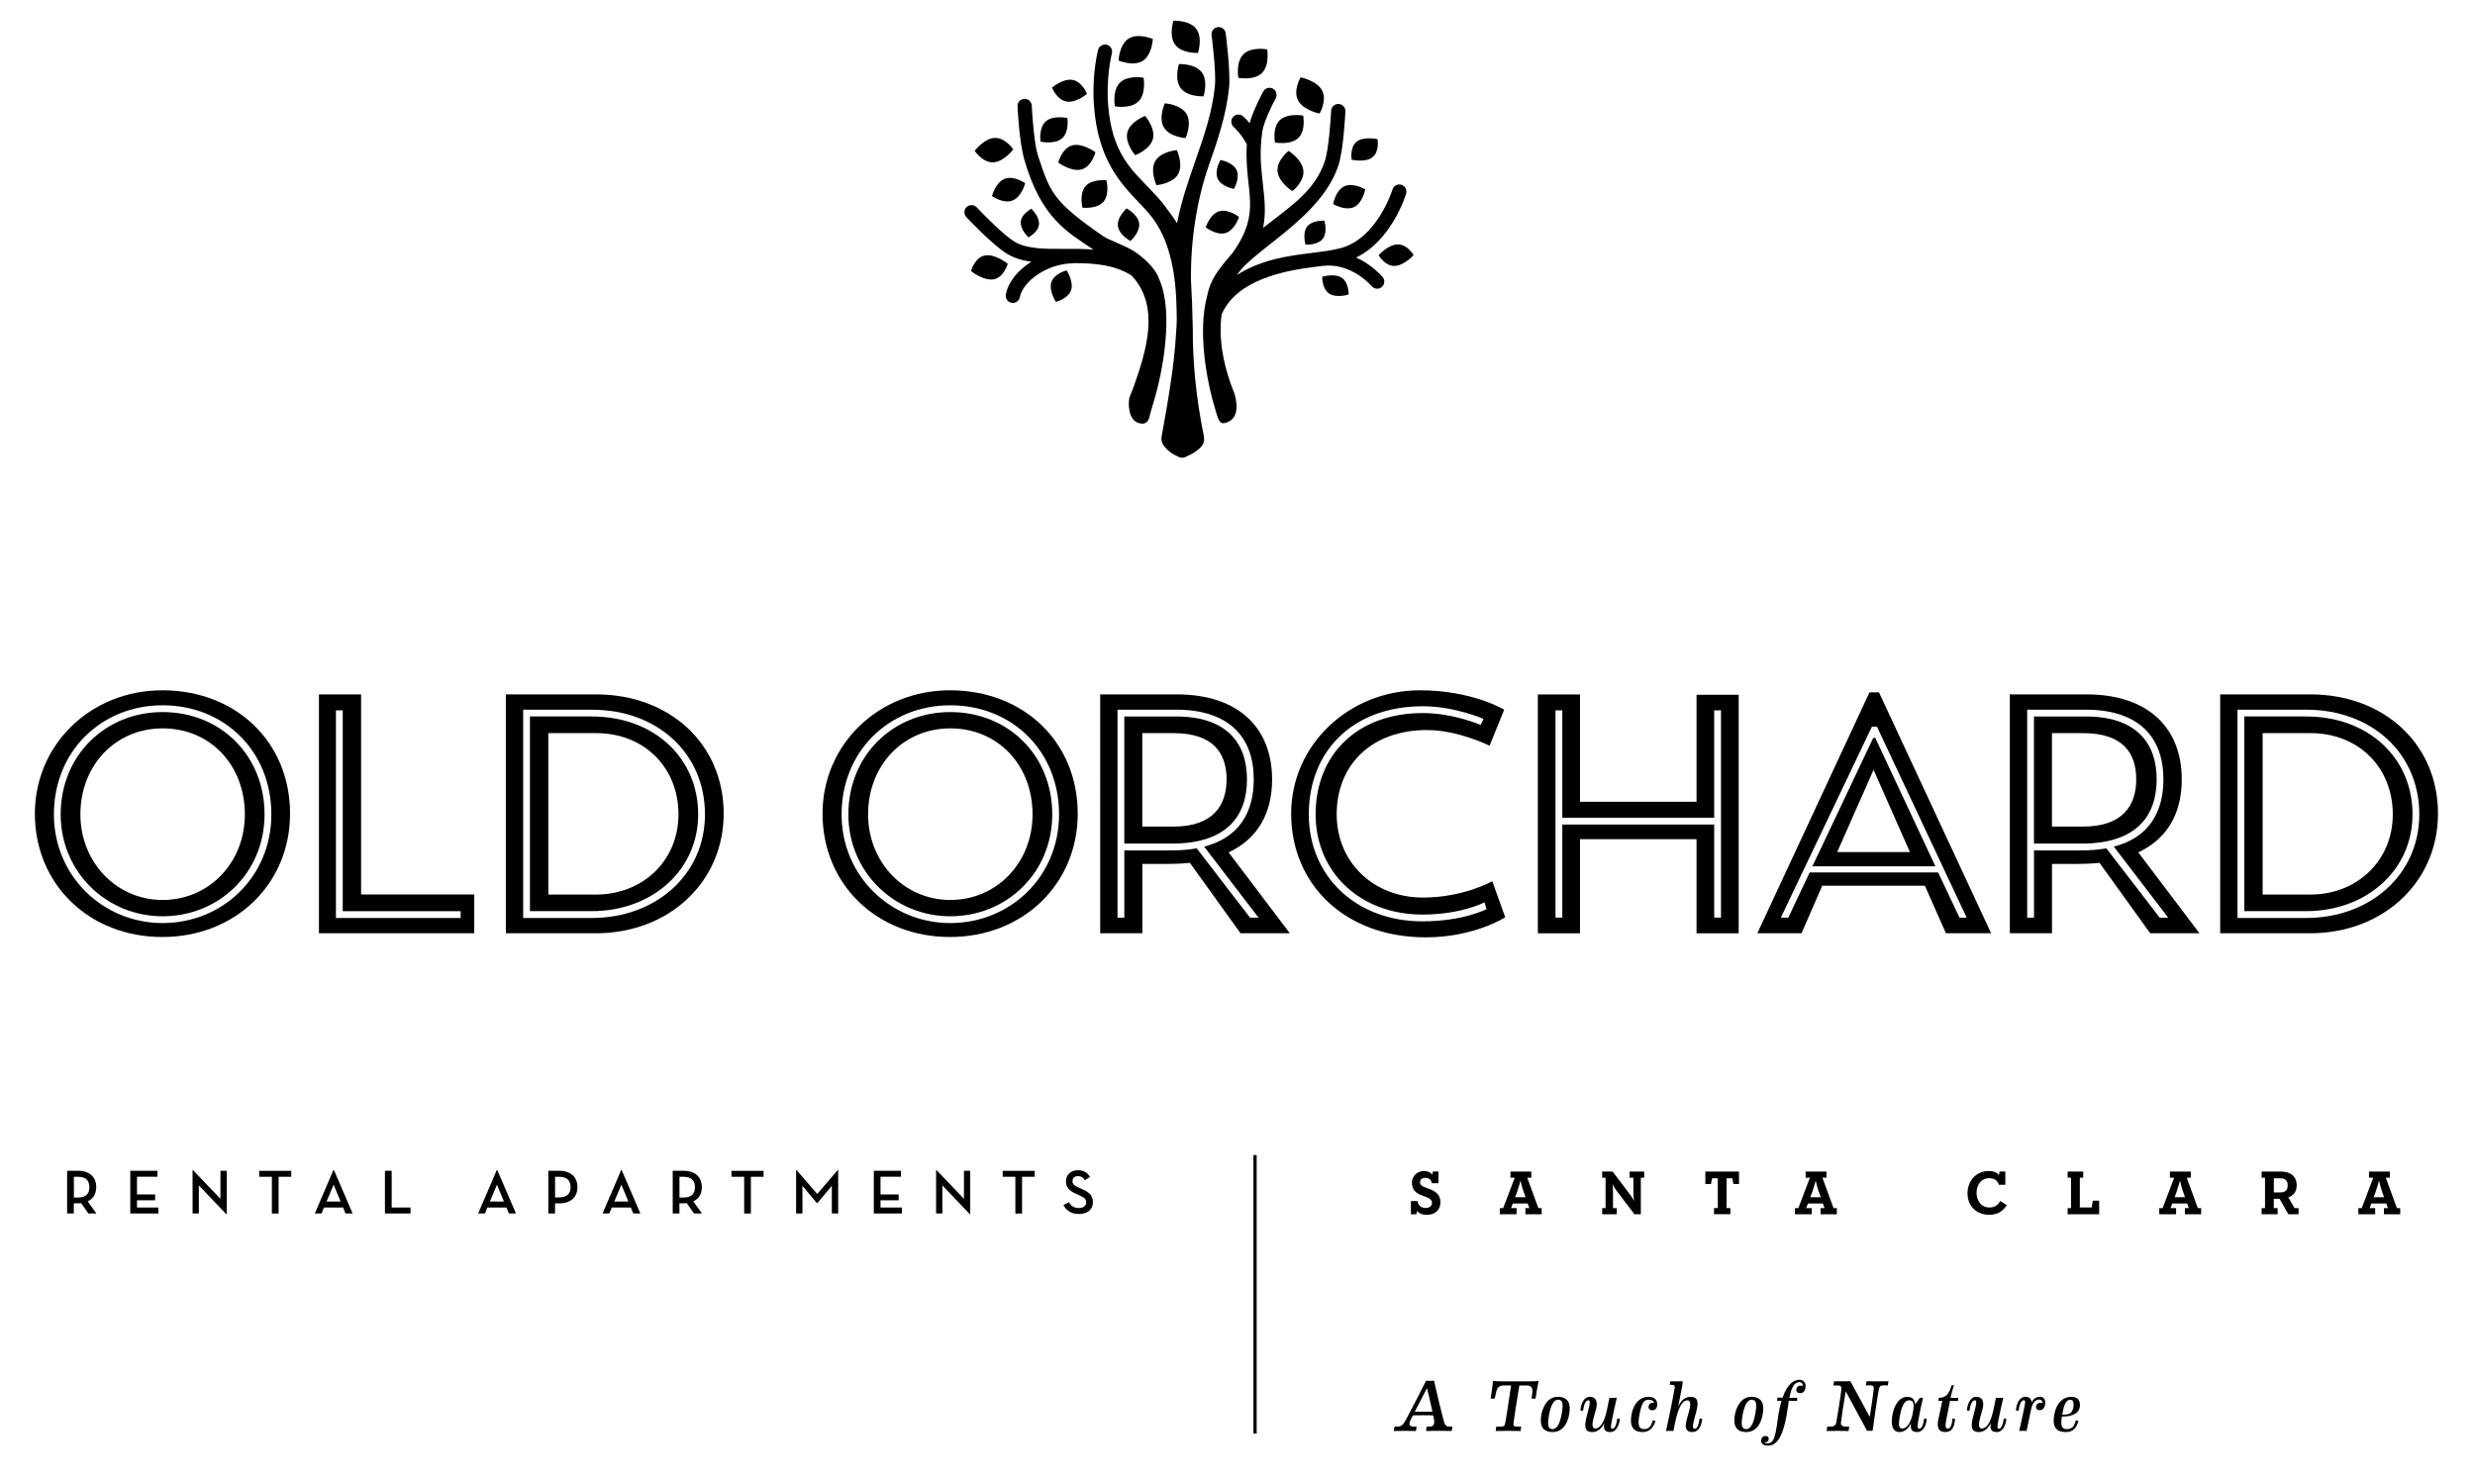 <?xml version="1.0" encoding="UTF-8"?> <!-- Generator: Adobe Illustrator 24.0.1, SVG Export Plug-In . SVG Version: 6.00 Build 0) --> <svg xmlns="http://www.w3.org/2000/svg" xmlns:xlink="http://www.w3.org/1999/xlink" x="0px" y="0px" viewBox="0 0 753.03 451.63" style="enable-background:new 0 0 753.03 451.63;" xml:space="preserve"> <g id="Layer_1"> </g> <g id="Layer_1_copy"> <g> <path d="M49.38,210.03c22.54,0,38.87,15.82,38.87,37.53c0,21.4-16.64,37.53-38.87,37.53c-22.23,0-38.77-16.03-38.77-37.53 C10.61,226.57,27.56,210.03,49.38,210.03z M49.48,280.85c18.09,0,33.08-13.96,33.08-33.08c0-19.23-14.27-33.18-33.08-33.18 c-18.61,0-33.08,13.96-33.08,33.18C16.4,266.58,31.39,280.85,49.48,280.85z M49.48,216.65c17.57,0,31.01,13.13,31.01,31.12 c0,17.89-13.96,31.01-31.01,31.01s-31.02-13.44-31.02-31.01C18.47,229.78,32.11,216.65,49.48,216.65z M49.48,273.82 c14.06,0,25.02-11.27,25.02-26.05c0-14.89-10.44-26.16-25.02-26.16c-14.37,0-25.02,11.27-25.02,26.16 C24.46,262.35,35.42,273.82,49.48,273.82z"></path> <path d="M97.04,211.27h12.82v60.89h34.43v11.79H97.04V211.27z M102.21,216.13v63.17h37.94v-2.07h-35.87v-61.1H102.21z"></path> <path d="M153.91,211.27h27.4c22.54,0,38.87,15.2,38.87,36.29c0,20.78-16.64,36.39-38.87,36.39h-27.4V211.27z M159.18,215.93v63.37 h20.88c19.44,0,34.43-13.13,34.43-31.53s-14.27-31.84-34.43-31.84H159.18z M180.06,217.99c18.92,0,32.36,12.61,32.36,29.77 s-14.16,29.46-32.36,29.46h-18.82v-59.24H180.06z M166.83,223.06v49.11h14.58c14.06,0,25.02-10.23,25.02-24.4 c0-14.27-10.44-24.71-25.02-24.71H166.83z"></path> <path d="M289.03,210.03c22.54,0,38.87,15.82,38.87,37.53c0,21.4-16.64,37.53-38.87,37.53c-22.23,0-38.77-16.03-38.77-37.53 C250.26,226.57,267.22,210.03,289.03,210.03z M289.14,280.85c18.09,0,33.08-13.96,33.08-33.08c0-19.23-14.27-33.18-33.08-33.18 c-18.61,0-33.08,13.96-33.08,33.18C256.05,266.58,271.04,280.85,289.14,280.85z M289.14,216.65c17.57,0,31.01,13.13,31.01,31.12 c0,17.89-13.96,31.01-31.01,31.01c-17.06,0-31.02-13.44-31.02-31.01C258.12,229.78,271.77,216.65,289.14,216.65z M289.14,273.82 c14.06,0,25.02-11.27,25.02-26.05c0-14.89-10.44-26.16-25.02-26.16c-14.37,0-25.02,11.27-25.02,26.16 C264.12,262.35,275.08,273.82,289.14,273.82z"></path> <path d="M334.73,211.27h23.26c19.33,0,29.05,10.65,29.05,25.84c0,10.03-4.13,17.99-13.23,22.23l18.61,24.6h-14.99l-15.4-21.4 c-2.07,0.21-4.24,0.31-6.51,0.31h-7.96v21.09h-12.82V211.27z M382.91,279.2l-16.54-21.61c10.54-2.69,15.09-10.34,15.09-20.47 c0-12.72-7.34-20.88-22.74-21.19h-18.71v63.27h2.07v-20.47h14.58c2.69,0,5.17-0.21,7.44-0.62l16.23,21.09H382.91z M342.07,256.66 v-38.67h16.65c13.96,0.31,20.68,7.55,20.68,19.13c0,11.58-6.62,19.54-22.74,19.54H342.07z M347.55,223.06v28.43h9.51 c11.99,0,16.13-6.41,16.13-14.37s-4.03-14.06-16.13-14.06H347.55z"></path> <path d="M457.97,279.09c0,0-9.41,6.1-24.19,6.1c-24.6,0-40.94-16.13-40.94-37.63c0-20.99,17.68-37.53,39.18-37.53 c15.92,0,25.64,5.89,25.64,5.89l-4.45,10.96c0,0-9.62-4.76-19.02-4.76c-17.06,0-27.5,10.75-27.5,25.64 c0,14.58,11.16,25.33,26.26,25.33c12.3,0,21.09-4.96,21.09-4.96L457.97,279.09z M451.66,274.54c0,0-6.93,3.72-18.92,3.72 c-18.82,0-32.46-12.82-32.46-30.5c0-17.99,12.51-30.81,32.67-30.81c9.2,0,17.57,3.62,17.57,3.62l0.83-1.86 c0,0-8.79-3.83-18.4-3.83c-21.4,0-34.74,13.65-34.74,32.88c0,18.92,14.47,32.56,34.53,32.56c12.61,0,19.54-3.72,19.54-3.72 L451.66,274.54z"></path> <path d="M516.18,255.32h-35.46v28.64H467.9v-72.68h12.82v32.67h35.46v-32.56H529v72.57h-12.82V255.32z M521.55,216.13v32.67 h-46.21v-32.67h-2.07v63.06h2.07v-28.33h46.21v28.33h2.07v-63.06H521.55z"></path> <path d="M585.65,269.48h-31.22l-6.31,14.47h-13.44l34.12-73.3h2.89l34.12,73.3h-13.75L585.65,269.48z M598.37,279.2l-27.29-58.1 h-1.55l-27.71,58.1h2.27l6.51-13.75h39.08l6.51,13.75H598.37z M570.56,224.51l18.3,39.08h-37.43l18.51-39.08H570.56z M558.98,259.24h22.12l-11.06-25.02L558.98,259.24z"></path> <path d="M611.5,211.27h23.26c19.33,0,29.05,10.65,29.05,25.84c0,10.03-4.13,17.99-13.23,22.23l18.61,24.6H654.2l-15.4-21.4 c-2.07,0.21-4.24,0.31-6.51,0.31h-7.96v21.09H611.5V211.27z M659.68,279.2l-16.54-21.61c10.54-2.69,15.09-10.34,15.09-20.47 c0-12.72-7.34-20.88-22.74-21.19h-18.71v63.27h2.07v-20.47h14.58c2.69,0,5.17-0.21,7.44-0.62l16.23,21.09H659.68z M618.84,256.66 v-38.67h16.65c13.96,0.31,20.68,7.55,20.68,19.13c0,11.58-6.62,19.54-22.74,19.54H618.84z M624.32,223.06v28.43h9.51 c11.99,0,16.13-6.41,16.13-14.37s-4.03-14.06-16.13-14.06H624.32z"></path> <path d="M675.5,211.27h27.4c22.54,0,38.87,15.2,38.87,36.29c0,20.78-16.64,36.39-38.87,36.39h-27.4V211.27z M680.77,215.93v63.37 h20.88c19.44,0,34.43-13.13,34.43-31.53s-14.27-31.84-34.43-31.84H680.77z M701.66,217.99c18.92,0,32.36,12.61,32.36,29.77 s-14.16,29.46-32.36,29.46h-18.82v-59.24H701.66z M688.42,223.06v49.11H703c14.06,0,25.02-10.23,25.02-24.4 c0-14.27-10.44-24.71-25.02-24.71H688.42z"></path> </g> <g> <path d="M360.72,42.01c0,0,2.02-4.42,0.28-7.34c-1.75-2.92-6.6-3.23-6.6-3.23s-2.02,4.42-0.28,7.34 C355.86,41.7,360.72,42.01,360.72,42.01z"></path> <path d="M364.49,16.1c0,0,1.52-4.62-0.54-7.33c-2.06-2.71-6.92-2.47-6.92-2.47s-1.52,4.62,0.54,7.33 C359.63,16.34,364.49,16.1,364.49,16.1z"></path> <path d="M326.19,44.24c-3.12,0.87-4.21,5.22-4.21,5.22s3.97,2.95,7.1,2.08c3.12-0.87,4.21-5.22,4.21-5.22 S329.32,43.38,326.19,44.24z"></path> <path d="M324.44,30.89c2.94,0.53,6.28-2.33,6.28-2.33s-1.42-3.71-4.36-4.24c-2.94-0.53-6.28,2.33-6.28,2.33 S321.51,30.36,324.44,30.89z"></path> <path d="M343.01,40.26c-0.83,3.3,2.38,6.95,2.38,6.95s4.56-1.69,5.39-4.99c0.83-3.3-2.38-6.95-2.38-6.95 S343.85,36.97,343.01,40.26z"></path> <path d="M346.4,30.84c2.41-2.4,1.53-7.19,1.53-7.19s-4.78-0.89-7.19,1.51c-2.41,2.4-1.53,7.19-1.53,7.19S343.99,33.24,346.4,30.84 z"></path> <path d="M347.67,18.52c2.88-1.81,3.08-6.67,3.08-6.67s-4.47-1.92-7.35-0.11c-2.88,1.81-3.08,6.67-3.08,6.67 S344.79,20.33,347.67,18.52z"></path> <path d="M351.87,56.33c0,0,4.85-0.37,6.56-3.31c1.71-2.94-0.37-7.34-0.37-7.34s-4.85,0.37-6.56,3.31 C349.79,51.93,351.87,56.33,351.87,56.33z"></path> <path d="M401.49,34.55c0,0,2.36-3.97,0.77-7.01c-1.59-3.05-6.54-4.01-6.54-4.01s-2.37,3.97-0.77,7.01 C396.54,33.58,401.49,34.55,401.49,34.55z"></path> <path d="M409.04,56.67c-2.69,1.24-3.42,5.41-3.42,5.41s3.64,2.17,6.34,0.93c2.69-1.24,3.41-5.41,3.41-5.41 S411.73,55.44,409.04,56.67z"></path> <path d="M417.6,47.83c2.17-1.73,1.52-5.48,1.52-5.48s-4.18-0.96-6.35,0.76c-2.18,1.73-1.52,5.48-1.52,5.48 S415.42,49.56,417.6,47.83z"></path> <path d="M358.71,19.5c0,0-1.52,4.62,0.54,7.33c2.06,2.71,6.92,2.48,6.92,2.48s1.52-4.62-0.54-7.33 C363.57,19.26,358.71,19.5,358.71,19.5z"></path> <path d="M387.91,43.37c0,0,4.73,0.87,7.1-1.39c2.37-2.27,1.49-6.81,1.49-6.81s-4.73-0.88-7.1,1.39 C387.03,38.82,387.91,43.37,387.91,43.37z"></path> <path d="M383.96,22.21c2.42-2.39,1.58-7.18,1.58-7.18s-4.77-0.92-7.2,1.46c-2.42,2.39-1.58,7.18-1.58,7.18 S381.54,24.59,383.96,22.21z"></path> <path d="M392.07,45.91c0,0-3.68,2.84-3.37,6.22c0.31,3.38,4.5,6.03,4.5,6.03s3.68-2.84,3.36-6.22 C396.26,48.55,392.07,45.91,392.07,45.91z"></path> <path d="M343.94,73.32c0,0,2.97-2.6,2.65-5.33c-0.32-2.74-3.81-4.58-3.81-4.58s-2.97,2.6-2.65,5.34 C340.45,71.48,343.94,73.32,343.94,73.32z"></path> <path d="M329.35,63.2c0,0,4.35,0.5,6.36-1.8c2.01-2.31,0.93-6.55,0.93-6.55s-4.35-0.5-6.36,1.8 C328.27,58.96,329.35,63.2,329.35,63.2z"></path> <path d="M371.33,48.68c0,0-1.95,3.3-0.82,5.73c1.13,2.43,4.91,3.07,4.91,3.07s1.95-3.3,0.82-5.73 C375.11,49.32,371.33,48.68,371.33,48.68z"></path> <path d="M362.92,100.29c-0.12-5.9-0.29-10.61-0.54-14.46c-0.27-12.19,1.75-25.01,5.36-35.35c2.64-7.57,5.38-15.39,6.21-23.85 c0.48-4.89-0.97-16.03-1.03-16.51c-0.16-1.19-1.24-2.02-2.43-1.86c-1.19,0.16-2.02,1.24-1.86,2.43 c0.01,0.11,1.45,11.12,1.01,15.52c-0.79,7.94-3.32,15.19-5.99,22.85c-2.12,6.07-4.27,12.26-5.52,18.87 c-1.04-1.69-2.29-3.33-3.81-5.36c-1.37-1.83-2.94-3.48-4.6-5.23c-5.33-5.61-11.55-10.77-12.59-25.79 c-0.58-8.37,1.12-15.15,1.16-15.3c0.3-1.16-0.39-2.34-1.55-2.64c-1.16-0.3-2.34,0.4-2.64,1.55c-0.08,0.3-1.92,7.53-1.28,16.69 c1.15,16.58,8.05,23.84,13.6,29.67c1.57,1.65,3.05,3.21,4.27,4.84c4.54,6.06,6.95,14.84,7.25,26.5c0.12,4.07,0.18,5.02-0.14,8.78 c-0.47,8.78-2.26,19.65-4.37,31.19c-0.31,1.7,0.56,2.91,1.96,4.21c1.2,1.12,2.34,1.53,3.31,2.02c0.49,0.25,1.3,0.28,1.81,0.06 c1.1-0.46,2.34-1.09,3.38-1.82c1.9-1.34,2.81-2.5,2.34-4.84C363.88,120.86,362.84,109.7,362.92,100.29z"></path> <path d="M408.24,84.52c-2.22-1.49-5.94-0.31-5.94-0.31s-0.14,3.6,2.08,5.09c2.21,1.49,5.94,0.31,5.94,0.31 S410.46,86.01,408.24,84.52z"></path> <path d="M425.3,74.36c-2.94,0.01-5.85,3.29-5.85,3.29s1.84,3.27,4.78,3.26c2.94-0.01,5.86-3.29,5.86-3.29 S428.24,74.35,425.3,74.36z"></path> <path d="M412.62,78.35c10.81-5.22,15.01-18.79,15.2-19.43c0.34-1.14-0.3-2.35-1.45-2.7c-1.15-0.35-2.35,0.3-2.7,1.45 c-0.05,0.15-4.64,14.9-15.8,17.84c-2.62,0.69-5.63,1.06-8.82,1.46c-6.9,0.86-15.07,1.87-22.72,6.7c0.43-0.59,0.88-1.18,1.37-1.75 c1.88-2.18,4.99-4.67,8.62-7.53c7.78-6.14,17.47-13.77,20.88-23.99c1.57-4.7,2.12-16.02,2.14-16.5c0.06-1.19-0.87-2.21-2.06-2.27 c-1.2-0.05-2.21,0.87-2.27,2.06c-0.15,3.1-0.78,11.89-1.92,15.33c-3,8.99-10.24,13.6-17.57,19.38c-0.39,0.31-0.8,0.63-1.22,0.95 c0.93-4.51,0.45-8.82-0.05-13.27c-0.56-4.9-1.13-9.96-0.15-16.26c0.44-2.83,3.06-8.12,4.04-9.92c0.57-1.05,0.18-2.37-0.87-2.93 c-1.05-0.57-2.37-0.18-2.93,0.87c-0.34,0.63-3.02,5.64-4.13,9.62c-1.07-1.26-1.91-2-2.01-2.09c-0.91-0.78-2.28-0.67-3.05,0.24 c-0.34,0.4-0.51,0.88-0.52,1.37c-0.01,0.62,0.24,1.24,0.75,1.68c0.07,0.06,2.24,2.01,3.96,5.22c-0.27,4.79,0.19,8.93,0.62,12.69 c0.77,6.77,0.93,12.31-5.12,20.62c-0.2,0.21-0.39,0.41-0.55,0.61c-3.71,4.38-6.03,7.26-6.99,12.13c-3.06,11.22,0,26.75,2.51,34.85 c0.28,0.91,0.85,3.47,1.8,3.88c0.25,0.11,0.57,0.12,0.8,0.08c5.68-1.01,3.47-8.27,3.02-9.38c-2.66-6.61-4.89-15.32-3.75-23.67 c4.53-10.69,19.54-13.38,27.93-14.43c1-0.12,1.99-0.25,2.95-0.38c0.01,0,0.02,0,0.03,0c8.66-0.94,14.64,6.06,14.75,6.18 c0.43,0.52,1.05,0.78,1.67,0.78c0.49,0,0.97-0.16,1.38-0.5c0.92-0.76,1.05-2.13,0.29-3.05C420.46,84.07,417.52,80.59,412.62,78.35 z"></path> <path d="M397.73,68.91c-1.59,2.01-0.52,5.52-0.52,5.52s3.63,0.25,5.22-1.75c1.59-2.01,0.52-5.52,0.52-5.52 S399.32,66.9,397.73,68.91z"></path> <path d="M370.89,64.29c-2.8,0.87-4.04,4.88-4.04,4.88s3.3,2.59,6.09,1.71c2.8-0.87,4.03-4.88,4.03-4.88S373.69,63.42,370.89,64.29 z"></path> <path d="M302.18,49.39c3.24-0.12,6.11-3.93,6.11-3.93s-2.39-3.61-5.63-3.5c-3.24,0.12-6.11,3.93-6.11,3.93 S298.94,49.51,302.18,49.39z"></path> <path d="M323.14,42.09c2.26-1.98,1.61-6.17,1.61-6.17s-4.3-0.98-6.55,1c-2.26,1.98-1.61,6.17-1.61,6.17S320.89,44.07,323.14,42.09 z"></path> <path d="M305.69,54.4c-2.8,1.09-3.88,5.27-3.88,5.27s3.44,2.42,6.24,1.34c2.8-1.09,3.88-5.27,3.88-5.27S308.48,53.32,305.69,54.4z "></path> <path d="M312.9,72.21c0,0,2.96-1.49,3.21-3.89c0.25-2.4-2.32-4.8-2.32-4.8s-2.96,1.49-3.21,3.9 C310.33,69.81,312.9,72.21,312.9,72.21z"></path> <path d="M319.9,85.82c-0.89,2.64,1.37,6.01,1.37,6.01s3.71-0.91,4.61-3.55c0.89-2.64-1.37-6.01-1.37-6.01 S320.79,83.18,319.9,85.82z"></path> <path d="M352.71,84.99c-1.21-3.63-5.18-6.89-7.51-8.43c-2.87-1.9-7.82-3.5-9.57-4.71c-15.18-10.52-16.02-13.08-19.79-24.39 c-1.15-3.43-1.78-12.23-1.92-15.33c-0.06-1.2-1.08-2.11-2.27-2.06c-1.19,0.06-2.12,1.07-2.06,2.27c0.02,0.48,0.46,10.74,2.14,16.5 c5.16,17.68,13.16,21.86,20.97,27.11c-3.04-0.26-6.07-0.25-8.94-0.23c-5.84,0.04-11.36,0.06-15.17-2.23 c-3.1-1.87-9.3-8.14-11.42-10.41c-0.82-0.87-2.19-0.91-3.06-0.09c-0.87,0.82-0.91,2.19-0.1,3.06c0.33,0.35,8.1,8.59,12.35,11.15 c2.23,1.34,4.73,2.06,7.4,2.44c-4.05,2.57-7.03,6.16-7.73,9.97c-0.22,1.18,0.56,2.31,1.74,2.52c0.13,0.02,0.26,0.04,0.39,0.04 c1.02,0,1.94-0.73,2.13-1.77c0.86-4.65,8.07-10.15,16.09-10.29c0.15,0,0.3-0.02,0.45-0.06c6.01,0.03,12.04,0.46,17.22,3.63 c0.02,0.01,0.04,0.01,0.05,0.02c0.14,0.12,0.28,0.24,0.41,0.37c8.44,9.25,4.3,22.59,0.48,33.43c-0.56,1.6-0.88,2.07-1.34,3.47 c-0.37,1.14-0.66,7.19,3.26,7.85c0.22,0.04,0.46,0.08,0.66,0.08c0.95,0,1.74-0.63,2.01-1.59c0.39-1.39,0.99-3.62,1.48-5.2 C353.76,113.22,357.19,95.06,352.71,84.99z"></path> <path d="M299.62,77.74c-3.09,0.62-4.2,4.73-4.2,4.73s3.9,3.12,6.99,2.5c3.09-0.62,4.2-4.73,4.2-4.73S302.71,77.12,299.62,77.74z"></path> </g> <g> <path d="M435.66,360c-0.17-1.01-0.92-1.64-1.97-1.64c-0.96,0-1.64,0.48-1.64,1.36c0,0.78,0.54,1.18,1.85,1.66l0.8,0.29 c2.27,0.8,3.55,1.97,3.55,4.07c0,2.73-2.01,3.88-4.09,3.88c-1.57,0-2.45-0.52-2.98-1.17l-0.25,0.99h-1.66v-4.01h2.03 c0.13,1.17,0.99,2.1,2.46,2.1c1.18,0,1.93-0.61,1.93-1.57c0-0.8-0.59-1.36-2.1-1.89l-0.8-0.29c-2.04-0.73-3.21-1.78-3.21-3.96 c0-2.01,1.62-3.53,3.71-3.53c1.07,0,1.97,0.42,2.5,1.09l0.19-0.94h1.68V360H435.66z"></path> <path d="M459.59,356.45h6.32v1.87h-1.24l3.38,9.25h1.01v1.87h-4.95v-1.87h1.2l-0.5-1.39h-4.55l-0.5,1.39h1.68v1.87h-5.12v-1.87 h1.03l3.52-9.25h-1.3V356.45z M460.99,364.26h3.17l-0.65-1.83c-0.46-1.28-0.84-3.06-0.88-3.23c-0.04,0.1-0.52,1.95-0.97,3.23 L460.99,364.26z"></path> <path d="M496.96,358.32h-1.15v-1.87h4.45v1.87h-1.03v11.12h-1.95l-5.48-7.22c-0.61-0.8-1.07-1.74-1.13-1.87 c0,0.08,0.1,1.47,0.1,2.54v4.68h1.13v1.87h-4.43v-1.87h1.03v-9.25h-1.03v-1.87h3.17l5.44,7.16c0.46,0.63,1.05,1.68,1.13,1.8 c-0.02-0.1-0.25-1.45-0.25-2.35V358.32z"></path> <path d="M518.86,360.25v-3.8h10.24v3.8h-1.7l-0.34-1.74h-1.74v9.05h1.15v1.87h-4.97v-1.87h1.15v-9.05h-1.74l-0.34,1.74H518.86z"></path> <path d="M549.4,356.45h6.32v1.87h-1.24l3.38,9.25h1.01v1.87h-4.95v-1.87h1.2l-0.5-1.39h-4.55l-0.5,1.39h1.68v1.87h-5.12v-1.87 h1.03l3.51-9.25h-1.3V356.45z M550.8,364.26h3.17l-0.65-1.83c-0.46-1.28-0.84-3.06-0.88-3.23c-0.04,0.1-0.52,1.95-0.97,3.23 L550.8,364.26z"></path> <path d="M608.18,360.48c-0.36-1.3-1.43-2.01-3-2.01c-2.46,0-3.8,2.16-3.8,4.39c0,2.43,1.34,4.53,3.94,4.53 c1.78,0,2.66-0.94,3.3-1.99l1.95,1.28c-1.09,1.62-2.45,2.92-5.39,2.92c-3.84,0-6.55-2.69-6.55-6.51c0-4.01,2.83-6.8,6.38-6.8 c1.89,0,2.67,0.65,3.17,1.22l0.21-1.07h1.74v4.03H608.18z"></path> <path d="M629.09,367.57h1.03v-9.25h-1.03v-1.87h4.74v1.87h-1.03v9.06h3.59l0.36-2.06h1.93v4.13h-9.59V367.57z"></path> <path d="M660.24,356.45h6.32v1.87h-1.24l3.38,9.25h1.01v1.87h-4.95v-1.87h1.2l-0.5-1.39h-4.55l-0.5,1.39h1.68v1.87h-5.12v-1.87 h1.03l3.51-9.25h-1.3V356.45z M661.64,364.26h3.17l-0.65-1.83c-0.46-1.28-0.84-3.06-0.88-3.23c-0.04,0.1-0.52,1.95-0.97,3.23 L661.64,364.26z"></path> <path d="M693.95,356.45c2.66,0,4.83,1.2,4.83,4.22c0,1.89-1.01,3.08-2.54,3.65l1.87,3.25h1.24v1.87h-3.11l-2.67-4.7h-1.76v2.83 h1.17v1.87h-4.87v-1.87h1.03v-9.25h-1.03v-1.87H693.95z M693.88,362.79c1.32,0,2.16-0.59,2.16-2.12c0-1.59-0.88-2.16-2.16-2.16 h-2.06v4.28H693.88z"></path> <path d="M720.81,356.45h6.32v1.87h-1.24l3.38,9.25h1.01v1.87h-4.95v-1.87h1.2l-0.5-1.39h-4.55l-0.5,1.39h1.68v1.87h-5.12v-1.87 h1.03l3.51-9.25h-1.3V356.45z M722.2,364.26h3.17l-0.65-1.83c-0.46-1.28-0.84-3.06-0.88-3.23c-0.04,0.1-0.52,1.95-0.97,3.23 L722.2,364.26z"></path> </g> <g> <path d="M29.33,369.21H26.9l-2.22-3.15c-0.29,0.04-0.61,0.06-0.94,0.06h-1.28v3.09h-2.04v-12.99h3.32c3.57,0,5.54,1.97,5.54,4.97 c0,2.01-0.9,3.55-2.6,4.34L29.33,369.21z M23.68,364.36c2.5,0,3.51-1.18,3.51-3.17c0-1.97-1.03-3.15-3.51-3.15h-1.2v6.32H23.68z"></path> <path d="M39.64,356.22h8.27v1.81h-6.23v5.39h5.52v1.78h-5.52v2.2h6.5v1.81h-8.54V356.22z"></path> <path d="M60.5,360.67v8.54h-1.91v-13.18h0.15l8.33,8.73v-8.54h1.91v13.18h-0.15L60.5,360.67z"></path> <path d="M82.72,358.04h-3.86v-1.81h9.76v1.81h-3.86v11.18h-2.04V358.04z"></path> <path d="M97.84,369.21h-2.06l5.69-13.26h0.11l5.71,13.26h-2.16l-0.75-1.81c0,0-5.79,0-5.81,0L97.84,369.21z M101.51,360.44 l-2.16,5.14h4.28C103.65,365.58,101.51,360.44,101.51,360.44z"></path> <path d="M117.13,356.22h2.04v11.18h5.73v1.81h-7.78V356.22z"></path> <path d="M147.54,369.21h-2.06l5.69-13.26h0.11l5.71,13.26h-2.16l-0.75-1.81c0,0-5.79,0-5.81,0L147.54,369.21z M151.21,360.44 l-2.16,5.14h4.28C153.35,365.58,151.21,360.44,151.21,360.44z"></path> <path d="M168.87,369.21h-2.04v-12.99h3.32c3.57,0,5.54,1.97,5.54,4.97c0,2.98-1.99,4.95-5.54,4.95h-1.28V369.21z M170.08,364.32 c2.5,0,3.52-1.18,3.52-3.13c0-1.97-1.03-3.15-3.52-3.15h-1.2v6.29H170.08z"></path> <path d="M185.39,369.21h-2.06l5.69-13.26h0.11l5.71,13.26h-2.16l-0.75-1.81c0,0-5.79,0-5.81,0L185.39,369.21z M189.06,360.44 l-2.16,5.14h4.28C191.2,365.58,189.06,360.44,189.06,360.44z"></path> <path d="M213.59,369.21h-2.43l-2.22-3.15c-0.29,0.04-0.61,0.06-0.94,0.06h-1.28v3.09h-2.04v-12.99h3.32 c3.57,0,5.54,1.97,5.54,4.97c0,2.01-0.9,3.55-2.6,4.34L213.59,369.21z M207.93,364.36c2.5,0,3.51-1.18,3.51-3.17 c0-1.97-1.03-3.15-3.51-3.15h-1.2v6.32H207.93z"></path> <path d="M226.42,358.04h-3.86v-1.81h9.76v1.81h-3.86v11.18h-2.04V358.04z"></path> <path d="M242.21,355.95h0.1l6.34,7.32l6.27-7.32h0.1v13.26h-1.93v-8.42l-4.43,5.29h-0.1l-4.41-5.29v8.42h-1.93V355.95z"></path> <path d="M265.86,356.22h8.27v1.81h-6.23v5.39h5.52v1.78h-5.52v2.2h6.5v1.81h-8.54V356.22z"></path> <path d="M286.72,360.67v8.54h-1.91v-13.18h0.15l8.33,8.73v-8.54h1.91v13.18h-0.15L286.72,360.67z"></path> <path d="M308.93,358.04h-3.86v-1.81h9.76v1.81h-3.86v11.18h-2.04V358.04z"></path> <path d="M325.26,365.79c0.59,1.15,1.6,1.76,2.94,1.76c1.38,0,2.29-0.65,2.29-1.7c0-1.22-0.92-1.64-2.06-2.16l-0.9-0.4 c-1.91-0.84-3.21-1.83-3.21-3.86c0-1.99,1.47-3.38,3.61-3.38c1.66,0,2.88,0.67,3.71,2.04l-1.55,1.01 c-0.5-0.84-1.15-1.26-2.12-1.26c-1.05,0-1.66,0.61-1.66,1.51c0,1.03,0.63,1.43,2.04,2.06l0.9,0.4c1.97,0.88,3.27,1.78,3.27,3.97 c0,2.39-1.83,3.59-4.3,3.59c-2.2,0-3.8-1.07-4.68-2.73L325.26,365.79z"></path> </g> <g> <path d="M429.88,430.63l-0.68,1.36c-0.61,1.23-0.55,2.06,0.88,2.06h0.94l-0.22,1.34c0,0-2.15-0.04-3.35-0.04 c-1.2,0-3.37,0.04-3.37,0.04l0.2-1.34h0.79c1.23,0,1.82-0.5,2.54-1.82c1.58-2.91,4.84-9.22,6.28-12.13c0,0,0.79,0.04,1.23,0.04 s1.2-0.04,1.2-0.04c0.61,2.91,2.15,9.24,2.93,12.15c0.35,1.29,0.72,1.79,1.62,1.79h1.03l-0.2,1.34c0,0-2.5-0.04-3.9-0.04 s-3.92,0.04-3.92,0.04l0.22-1.34h0.96c1.05,0,1.49-0.72,1.25-2.1c-0.07-0.37-0.15-0.83-0.26-1.31 C434.45,430.59,431.56,430.59,429.88,430.63z M435.83,429.51c-0.5-2.37-1.2-5.3-1.66-7.16c-0.96,1.84-2.52,4.79-3.72,7.16 C432,429.53,434.32,429.53,435.83,429.51z"></path> <path d="M462.27,421.54c-0.5,3.07-1.69,10.45-1.8,11.63c-0.04,0.59,0.18,0.88,1.09,0.88h1.27l-0.18,1.34c0,0-2.43-0.04-3.79-0.04 c-1.36,0-3.79,0.04-3.79,0.04l0.18-1.34h1.25c0.96,0,1.23-0.11,1.42-0.88c0.29-1.16,1.38-8.54,1.84-11.63h-2.28 c-1.29,0-1.97,0.61-2.28,2.04l-0.42,1.97c-0.37-0.04-0.77-0.04-1.25,0c0.24-1.34,0.61-4.03,0.72-5.37 c0.63,0.04,1.77,0.11,3.42,0.11h7.09c1.95,0,2.56-0.07,3.37-0.11c-0.28,1.34-0.79,4.03-0.94,5.37c-0.37-0.04-0.83-0.04-1.2,0 l0.24-1.97c0.13-1.27-0.35-2.04-1.67-2.04H462.27z"></path> <path d="M468.87,431c0.26-2.08,1.55-6.02,5.12-6.02c2.32,0,3.83,1.2,3.59,4.16c-0.22,2.87-1.55,6.57-5.17,6.57 C469.98,435.71,468.43,434.48,468.87,431z M475.37,428.68c0.28-2.45-0.44-2.8-1.38-2.8c-1.58,0-2.52,2.74-2.91,6.13 c-0.29,2.41,0.46,2.8,1.36,2.8C473.95,434.81,474.95,432.38,475.37,428.68z"></path> <path d="M492.85,431.68c-0.13,1.75-1.03,4.03-2.87,4.03c-1.64,0-2.19-0.72-1.9-2.71c-0.92,1.93-2.23,2.71-3.66,2.71 c-2.04,0-2.54-1.36-1.73-4.49l0.66-2.56c0.55-2.15,0.35-2.61-0.09-2.61c-0.85,0-1.38,1.34-1.62,3.2l-0.79-0.11 c0.13-1.75,0.9-4.16,2.91-4.16c1.9,0,2.39,1.73,1.86,3.66l-0.72,2.61c-0.7,2.52-0.35,3.39,0.48,3.39c1.2,0,2.63-1.36,3.53-5.65 l0.77-3.7c0,0,0.72,0.02,1.12,0.02s1.12-0.02,1.12-0.02c-0.37,1.55-1.12,4.9-1.42,6.46c-0.48,2.41-0.48,2.96,0.04,2.96 c0.77,0,1.29-1.27,1.53-3.13L492.85,431.68z"></path> <path d="M496.4,430.35c0.66-3.61,2.74-5.36,5.15-5.36c1.82,0,2.67,0.92,2.67,2.3c0,1.18-0.61,1.8-1.51,1.8 c-0.7,0-1.23-0.39-1.12-1.23c0.09-0.85,0.94-1.16,1.69-0.99c-0.15-0.53-0.63-0.99-1.64-0.99c-1.49,0-2.1,0.85-2.8,4.42 c-0.72,3.57-0.09,4.51,1.42,4.51c1.25,0,2.17-0.77,2.61-2.71l0.81,0.22c-0.59,2.21-2.04,3.39-3.92,3.39 C496.95,435.71,495.72,433.98,496.4,430.35z"></path> <path d="M517.9,431.68c-0.13,1.86-1.01,4.03-2.96,4.03c-1.82,0-2.47-1.12-1.79-3.61l0.74-2.69c0.7-2.52,0.33-3.35-0.5-3.35 c-1.31,0-2.71,1.58-3.83,7.23l-0.42,2.1c0,0-0.72-0.04-1.12-0.04c-0.39,0-1.12,0.04-1.12,0.04c0.72-3.13,2.08-9.88,2.61-13.03 c0.11-0.66,0.04-1.01-0.88-1.01h-0.55l0.09-1.09c0.92,0.04,2.89,0.04,3.81,0c-0.02,0.72-0.11,1.2-0.28,2.08l-1.12,5.69 c0.92-2.19,2.3-3.04,3.79-3.04c2.04,0,2.56,1.31,1.75,4.44l-0.68,2.56c-0.53,1.97-0.5,2.71,0.22,2.71c0.74,0,1.23-1.2,1.45-3.13 L517.9,431.68z"></path> <path d="M527.76,431c0.26-2.08,1.55-6.02,5.12-6.02c2.32,0,3.83,1.2,3.59,4.16c-0.22,2.87-1.55,6.57-5.17,6.57 C528.88,435.71,527.33,434.48,527.76,431z M534.27,428.68c0.28-2.45-0.44-2.8-1.38-2.8c-1.58,0-2.52,2.74-2.91,6.13 c-0.29,2.41,0.46,2.8,1.36,2.8C532.84,434.81,533.85,432.38,534.27,428.68z"></path> <path d="M544.43,425.33l2.39-0.07l-0.07,0.99l-2.5-0.07l-0.17,1.29c-1.34,9.9-3.46,12.37-6.22,12.37c-1.64,0-2.21-0.9-1.97-1.93 c0.15-0.68,0.66-1.01,1.29-1.01c0.66,0,1.05,0.42,0.94,1.09c-0.13,0.66-0.7,0.96-1.4,0.81c0.17,0.22,0.53,0.35,1.05,0.35 c1.95,0,2.37-1.88,3.15-7.53c0.31-2.17,0.68-3.96,1.12-5.43l-1.33,0.04l0.07-1.01l1.58,0.04c1.53-4.47,3.61-5.45,5.17-5.45 c1.23,0,1.97,1.01,1.82,2.23c-0.13,1.18-0.72,1.84-1.66,1.84c-0.68,0-1.27-0.37-1.14-1.23c0.13-0.85,1.03-1.29,1.95-0.94 c0.02-0.74-0.31-1.18-1.07-1.18C546.01,420.56,545.09,421.92,544.43,425.33z"></path> <path d="M562.98,420.25l5.91,10.86c0.48-3.09,1.14-7.73,1.21-8.47c0.07-0.88-0.22-1.12-1.01-1.12h-1.4l0.2-1.27 c0.35,0,2.15,0.04,3.35,0.04c1.2,0,3.33-0.04,3.33-0.04l-0.2,1.27h-1.4c-0.79,0-1.09,0.24-1.31,1.12 c-0.24,0.94-1.49,9.66-1.91,12.7h-1.69l-6.5-12.04c-0.63,3.57-1.4,8.91-1.45,9.63c-0.04,0.74,0.46,1.12,1.47,1.12h1.05l-0.2,1.34 c0,0-2.12-0.04-3.33-0.04s-3.35,0.04-3.35,0.04l0.2-1.34h1.01c1.01,0,1.53-0.37,1.71-1.12c0.18-0.74,1.58-9.46,1.58-10.31 c0-0.85-0.26-1.09-1.05-1.09h-1.38l0.2-1.27C559.17,420.29,561.82,420.29,562.98,420.25z"></path> <path d="M583.37,435.71c-1.62,0-2.21-0.7-1.93-2.69c-0.85,1.75-2.12,2.69-3.5,2.69c-1.53,0-2.69-1.07-2.28-4.44 c0.5-4.07,2.45-6.28,4.66-6.28c1.49,0,2.23,0.85,2.39,2.28c0.44-0.61,1.05-1.38,1.42-1.97h0.96c-0.42,1.62-1.14,5.12-1.42,6.74 c-0.35,2.01-0.29,2.67,0.24,2.67c0.77,0,1.29-1.27,1.53-3.13l0.79,0.11C586.02,434.42,584.67,435.71,583.37,435.71z M582.06,429.49c0.37-2.26,0.17-3.44-1.14-3.44c-1.31,0-2.3,1.27-2.96,5.23c-0.44,2.67-0.13,3.35,0.88,3.35 C580.18,434.64,581.47,432.89,582.06,429.49z"></path> <path d="M594.83,431.68c-0.17,2.63-1.03,4.03-2.96,4.03c-1.97,0-2.58-1.27-2.19-3.5c0.24-1.27,0.94-4.16,1.29-5.98l-1.18,0.02 l0.09-0.96c2.39,0,3.09-1.27,3.92-3.83h0.68c-0.31,1.12-0.79,2.67-1.01,3.88l2.37-0.04l-0.11,0.96l-2.43-0.02l-1.16,5.85 c-0.35,1.84-0.24,2.56,0.48,2.56s1.31-0.92,1.42-3.07L594.83,431.68z"></path> <path d="M610.45,431.68c-0.13,1.75-1.03,4.03-2.87,4.03c-1.64,0-2.19-0.72-1.91-2.71c-0.92,1.93-2.23,2.71-3.66,2.71 c-2.04,0-2.54-1.36-1.73-4.49l0.66-2.56c0.55-2.15,0.35-2.61-0.09-2.61c-0.85,0-1.38,1.34-1.62,3.2l-0.79-0.11 c0.13-1.75,0.9-4.16,2.91-4.16c1.91,0,2.39,1.73,1.86,3.66l-0.72,2.61c-0.7,2.52-0.35,3.39,0.48,3.39c1.21,0,2.63-1.36,3.53-5.65 l0.77-3.7c0,0,0.72,0.02,1.12,0.02c0.39,0,1.12-0.02,1.12-0.02c-0.37,1.55-1.12,4.9-1.42,6.46c-0.48,2.41-0.48,2.96,0.04,2.96 c0.77,0,1.29-1.27,1.53-3.13L610.45,431.68z"></path> <path d="M621.49,426.95c-0.04-0.7-0.46-1.14-1.09-1.14c-1.25,0-2.08,1.4-2.39,2.82l-1.42,6.74c0,0-0.72-0.04-1.12-0.04 c-0.39,0-1.12,0.04-1.12,0.04c0.39-1.55,1.09-4.93,1.42-6.48c0.44-2.15,0.59-2.85,0-2.85c-0.85,0-1.38,1.34-1.62,3.2l-0.81-0.11 c0.15-1.75,0.92-4.16,2.93-4.16c1.2,0,1.75,0.68,1.88,1.69c0.63-1.27,1.62-1.69,2.45-1.69c1.07,0,1.82,0.72,1.66,2.12 s-0.83,1.97-1.66,1.97c-0.68,0-1.27-0.37-1.09-1.29C619.67,426.86,620.83,426.6,621.49,426.95z"></path> <path d="M632.37,432.32c-0.59,2.21-1.66,3.39-3.81,3.39c-3.07,0-4.2-1.66-3.53-5.36c0.68-3.61,2.74-5.36,5.15-5.36 c2.28,0,2.83,1.47,2.61,3.04c-0.37,2.63-3.55,2.98-5.45,2.96c-0.46,2.65-0.07,3.83,1.38,3.83c1.36,0,2.34-0.44,2.85-2.71 L632.37,432.32z M627.44,430.41c1.93,0.02,2.96-0.22,3.37-2.1c0.22-1.03,0.15-2.43-0.88-2.43 C628.54,425.88,627.97,427.45,627.44,430.41z"></path> </g> <rect x="381.35" y="351.43" width="1" height="84.76"></rect> </g> </svg> 